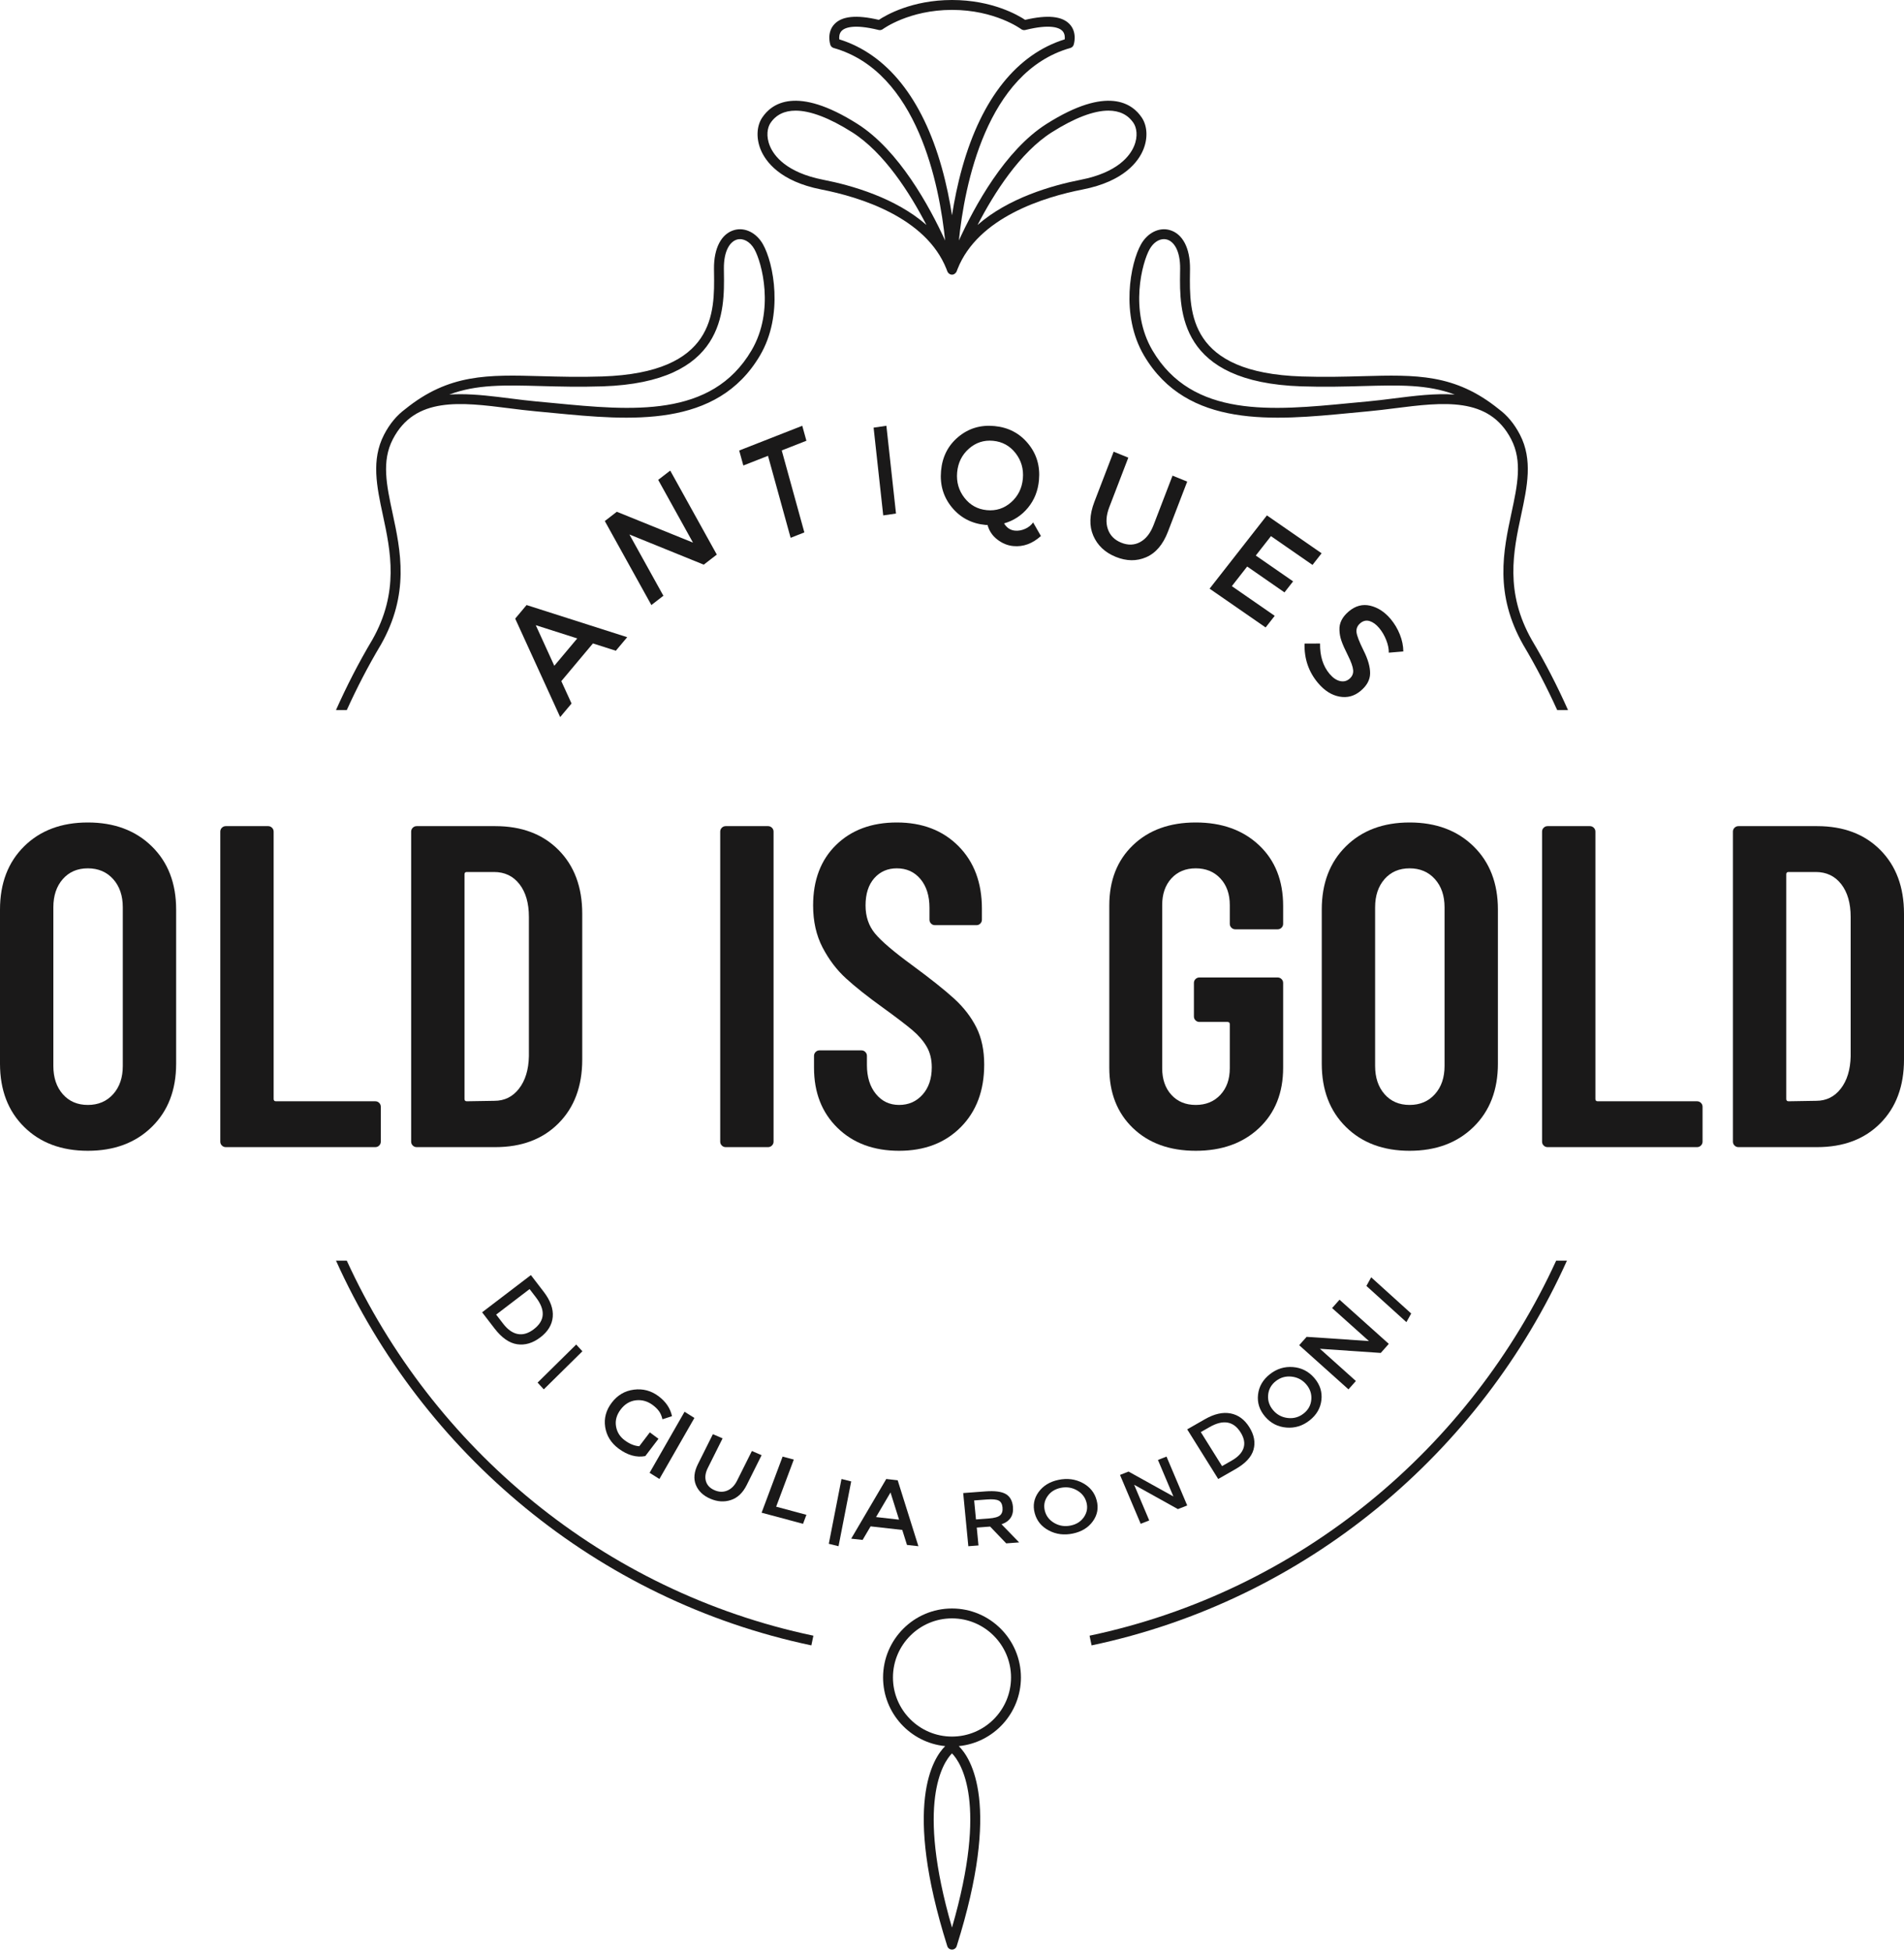 <?xml version="1.0" encoding="UTF-8"?>
<svg width="160px" height="164px" viewBox="0 0 160 164" version="1.1" xmlns="http://www.w3.org/2000/svg" xmlns:xlink="http://www.w3.org/1999/xlink">
    <title>Group</title>
    <defs>
        <filter color-interpolation-filters="auto" id="filter-1">
            <feColorMatrix in="SourceGraphic" type="matrix" values="0 0 0 0 0 0 0 0 0 0 0 0 0 0 0 0 0 0 1 0"></feColorMatrix>
        </filter>
    </defs>
    <g id="Page-1" stroke="none" stroke-width="1" fill="none" fill-rule="evenodd">
        <g id="Group" transform="translate(-68, -179)" filter="url(#filter-1)">
            <g transform="translate(68, 179)">
                <path d="M47.17,57.215 L48.029,59.095 L47.073,60.235 L43.294,51.964 L44.25,50.824 L52.706,53.524 L51.75,54.662 L49.826,54.048 L47.17,57.215 Z M48.509,53.628 L45.023,52.516 L46.58,55.926 L48.509,53.628 Z" id="Fill-1" fill="#1A1919"></path>
                <polygon id="Fill-2" fill="#1A1919" points="55.31 40.309 56.321 39.529 60.235 46.585 59.139 47.431 52.892 44.897 55.747 50.044 54.737 50.824 50.824 43.768 51.833 42.988 58.233 45.579"></polygon>
                <polygon id="Fill-3" fill="#1A1919" points="65.692 37.836 67.593 44.723 66.439 45.176 64.538 38.289 62.465 39.102 62.118 37.843 67.417 35.765 67.765 37.023"></polygon>
                <polygon id="Fill-4" fill="#1A1919" points="73.412 35.922 74.486 35.765 75.294 43.137 74.221 43.294"></polygon>
                <g id="Group-9" transform="translate(79.059, 35.765)" fill="#1A1919">
                    <path d="M3.928,8.334 L3.76,8.33 C2.597,8.219 1.656,7.729 0.938,6.861 C0.22,5.993 -0.086,4.966 0.021,3.784 C0.127,2.6 0.612,1.65 1.474,0.932 C2.335,0.215 3.348,-0.089 4.51,0.023 C5.673,0.133 6.613,0.623 7.331,1.491 C8.05,2.359 8.356,3.383 8.249,4.563 C8.169,5.46 7.862,6.23 7.33,6.879 C6.798,7.529 6.126,7.968 5.317,8.201 C5.539,8.569 5.844,8.772 6.231,8.809 C6.514,8.836 6.799,8.786 7.084,8.659 C7.371,8.532 7.594,8.351 7.759,8.12 L8.412,9.261 C7.699,9.903 6.927,10.184 6.091,10.105 C5.614,10.06 5.168,9.878 4.754,9.56 C4.338,9.242 4.064,8.834 3.928,8.334 M6.283,2.3 C5.801,1.683 5.173,1.337 4.397,1.263 C3.623,1.188 2.943,1.411 2.359,1.926 C1.775,2.443 1.447,3.105 1.373,3.913 C1.301,4.72 1.505,5.433 1.987,6.052 C2.468,6.669 3.096,7.015 3.872,7.088 C4.647,7.162 5.326,6.941 5.91,6.426 C6.494,5.909 6.823,5.247 6.896,4.439 C6.969,3.632 6.764,2.918 6.283,2.3" id="Fill-5"></path>
                    <path d="M14.034,8.667 C14.213,9.204 14.589,9.589 15.16,9.819 C15.731,10.052 16.261,10.035 16.749,9.771 C17.236,9.505 17.613,9.03 17.877,8.343 L19.474,4.189 L20.706,4.69 L19.088,8.896 C18.673,9.977 18.064,10.692 17.262,11.04 C16.459,11.388 15.607,11.378 14.702,11.012 C13.797,10.644 13.168,10.05 12.814,9.233 C12.46,8.415 12.491,7.467 12.907,6.386 L14.525,2.178 L15.757,2.678 L14.16,6.833 C13.896,7.52 13.853,8.13 14.034,8.667" id="Fill-7"></path>
                </g>
                <polygon id="Fill-10" fill="#1A1919" points="111.059 46.476 110.294 47.453 106.804 45.036 105.528 46.665 108.664 48.835 107.94 49.76 104.805 47.588 103.516 49.236 107.119 51.73 106.355 52.706 101.647 49.448 106.463 43.294"></polygon>
                <g id="Group-33" transform="translate(0, 50.824)" fill="#1A1919">
                    <path d="M115.89,1.922 C115.642,1.626 115.378,1.436 115.098,1.348 C114.819,1.261 114.557,1.319 114.313,1.522 C114.069,1.727 113.963,1.977 113.992,2.274 C114.022,2.571 114.222,3.089 114.592,3.83 C114.961,4.569 115.142,5.209 115.135,5.747 C115.128,6.284 114.862,6.773 114.337,7.211 C113.812,7.652 113.22,7.812 112.56,7.691 C111.899,7.57 111.3,7.19 110.759,6.549 C109.969,5.612 109.591,4.507 109.626,3.237 L110.929,3.231 C110.912,4.28 111.179,5.129 111.728,5.782 C112.003,6.107 112.292,6.308 112.594,6.381 C112.896,6.455 113.163,6.394 113.395,6.2 C113.627,6.005 113.733,5.764 113.711,5.475 C113.687,5.188 113.543,4.779 113.279,4.249 C113.012,3.72 112.827,3.304 112.724,3 C112.62,2.696 112.565,2.396 112.559,2.099 C112.529,1.519 112.793,0.996 113.35,0.528 C113.906,0.062 114.505,-0.096 115.147,0.055 C115.789,0.207 116.36,0.579 116.862,1.174 C117.184,1.558 117.442,1.99 117.635,2.474 C117.827,2.958 117.924,3.432 117.926,3.898 L116.704,4 C116.714,3.689 116.644,3.338 116.492,2.948 C116.339,2.558 116.139,2.216 115.89,1.922" id="Fill-11"></path>
                    <path d="M2.03,43.839 C0.677,42.505 0,40.734 0,38.524 L0,25.582 C0,23.374 0.677,21.603 2.03,20.267 C3.381,18.932 5.167,18.264 7.382,18.264 C9.598,18.264 11.389,18.932 12.754,20.267 C14.12,21.603 14.802,23.374 14.802,25.582 L14.802,38.524 C14.802,40.734 14.12,42.505 12.754,43.839 C11.389,45.175 9.598,45.842 7.382,45.842 C5.167,45.842 3.381,45.175 2.03,43.839 M9.509,41.086 C10.05,40.483 10.319,39.693 10.319,38.717 L10.319,25.39 C10.319,24.414 10.05,23.624 9.509,23.021 C8.967,22.418 8.257,22.116 7.382,22.116 C6.506,22.116 5.804,22.418 5.276,23.021 C4.747,23.624 4.483,24.414 4.483,25.39 L4.483,38.717 C4.483,39.693 4.747,40.483 5.276,41.086 C5.804,41.689 6.506,41.991 7.382,41.991 C8.257,41.991 8.967,41.689 9.509,41.086" id="Fill-13"></path>
                    <path d="M18.647,45.399 C18.556,45.31 18.512,45.202 18.512,45.072 L18.512,19.034 C18.512,18.906 18.556,18.797 18.647,18.707 C18.737,18.618 18.846,18.571 18.976,18.571 L22.531,18.571 C22.659,18.571 22.77,18.618 22.859,18.707 C22.95,18.797 22.995,18.906 22.995,19.034 L22.995,41.49 C22.995,41.619 23.059,41.683 23.188,41.683 L31.536,41.683 C31.664,41.683 31.775,41.728 31.865,41.818 C31.955,41.908 32,42.017 32,42.145 L32,45.072 C32,45.202 31.955,45.31 31.865,45.399 C31.775,45.49 31.664,45.535 31.536,45.535 L18.976,45.535 C18.846,45.535 18.737,45.49 18.647,45.399" id="Fill-15"></path>
                    <path d="M34.687,45.399 C34.596,45.31 34.551,45.202 34.551,45.072 L34.551,19.034 C34.551,18.906 34.596,18.797 34.687,18.707 C34.776,18.618 34.885,18.571 35.015,18.571 L41.624,18.571 C43.84,18.571 45.611,19.24 46.937,20.575 C48.264,21.911 48.928,23.696 48.928,25.929 L48.928,38.177 C48.928,40.412 48.264,42.197 46.937,43.531 C45.611,44.867 43.84,45.535 41.624,45.535 L35.015,45.535 C34.885,45.535 34.776,45.49 34.687,45.399 M39.227,41.683 L41.546,41.645 C42.397,41.645 43.085,41.304 43.613,40.624 C44.141,39.944 44.419,39.038 44.445,37.908 L44.445,26.199 C44.445,25.043 44.181,24.125 43.652,23.445 C43.124,22.765 42.41,22.424 41.508,22.424 L39.227,22.424 C39.098,22.424 39.034,22.488 39.034,22.616 L39.034,41.49 C39.034,41.619 39.098,41.683 39.227,41.683" id="Fill-17"></path>
                    <path d="M60.657,45.399 C60.567,45.31 60.522,45.202 60.522,45.072 L60.522,19.034 C60.522,18.906 60.567,18.797 60.657,18.707 C60.746,18.618 60.856,18.571 60.986,18.571 L64.541,18.571 C64.669,18.571 64.78,18.618 64.869,18.707 C64.96,18.797 65.005,18.906 65.005,19.034 L65.005,45.072 C65.005,45.202 64.96,45.31 64.869,45.399 C64.78,45.49 64.669,45.535 64.541,45.535 L60.986,45.535 C60.856,45.535 60.746,45.49 60.657,45.399" id="Fill-19"></path>
                    <path d="M70.377,43.917 C69.063,42.633 68.405,40.951 68.405,38.871 L68.405,37.869 C68.405,37.741 68.45,37.633 68.541,37.542 C68.631,37.453 68.74,37.407 68.87,37.407 L72.387,37.407 C72.515,37.407 72.625,37.453 72.716,37.542 C72.805,37.633 72.851,37.741 72.851,37.869 L72.851,38.64 C72.851,39.642 73.101,40.45 73.604,41.067 C74.106,41.683 74.756,41.991 75.556,41.991 C76.354,41.991 77.011,41.702 77.527,41.124 C78.041,40.547 78.3,39.782 78.3,38.832 C78.3,38.165 78.157,37.587 77.875,37.099 C77.591,36.612 77.191,36.149 76.677,35.713 C76.161,35.277 75.337,34.647 74.202,33.825 C72.914,32.9 71.878,32.08 71.092,31.36 C70.305,30.642 69.649,29.775 69.121,28.76 C68.593,27.745 68.329,26.571 68.329,25.236 C68.329,23.105 68.972,21.409 70.261,20.151 C71.55,18.893 73.249,18.264 75.363,18.264 C77.5,18.264 79.227,18.926 80.542,20.248 C81.856,21.571 82.513,23.324 82.513,25.505 L82.513,26.43 C82.513,26.558 82.467,26.667 82.377,26.758 C82.286,26.847 82.178,26.891 82.049,26.891 L78.569,26.891 C78.441,26.891 78.332,26.847 78.241,26.758 C78.152,26.667 78.107,26.558 78.107,26.43 L78.107,25.429 C78.107,24.427 77.855,23.625 77.353,23.021 C76.85,22.418 76.186,22.116 75.363,22.116 C74.59,22.116 73.958,22.392 73.469,22.943 C72.98,23.496 72.735,24.26 72.735,25.236 C72.735,26.16 72.998,26.944 73.526,27.585 C74.055,28.227 75.092,29.114 76.638,30.243 C78.209,31.399 79.394,32.343 80.194,33.074 C80.992,33.806 81.61,34.608 82.049,35.482 C82.486,36.355 82.706,37.394 82.706,38.601 C82.706,40.784 82.049,42.537 80.735,43.859 C79.421,45.182 77.694,45.842 75.556,45.842 C73.417,45.842 71.691,45.202 70.377,43.917" id="Fill-21"></path>
                    <path d="M95.208,43.937 C93.882,42.665 93.218,40.976 93.218,38.871 L93.218,25.236 C93.218,23.13 93.882,21.441 95.208,20.171 C96.535,18.899 98.293,18.264 100.484,18.264 C102.673,18.264 104.446,18.899 105.799,20.171 C107.15,21.441 107.827,23.143 107.827,25.274 L107.827,26.776 C107.827,26.905 107.782,27.014 107.691,27.103 C107.601,27.194 107.491,27.238 107.363,27.238 L103.808,27.238 C103.678,27.238 103.569,27.194 103.48,27.103 C103.389,27.014 103.344,26.905 103.344,26.776 L103.344,25.197 C103.344,24.272 103.079,23.529 102.551,22.963 C102.023,22.399 101.334,22.116 100.484,22.116 C99.634,22.116 98.95,22.399 98.436,22.963 C97.92,23.529 97.663,24.272 97.663,25.197 L97.663,38.91 C97.663,39.834 97.92,40.579 98.436,41.144 C98.95,41.709 99.634,41.991 100.484,41.991 C101.334,41.991 102.023,41.709 102.551,41.144 C103.079,40.579 103.344,39.834 103.344,38.91 L103.344,35.212 C103.344,35.083 103.279,35.019 103.151,35.019 L100.793,35.019 C100.664,35.019 100.555,34.975 100.464,34.884 C100.373,34.795 100.329,34.686 100.329,34.557 L100.329,31.745 C100.329,31.617 100.373,31.508 100.464,31.418 C100.555,31.329 100.664,31.283 100.793,31.283 L107.363,31.283 C107.491,31.283 107.601,31.329 107.691,31.418 C107.782,31.508 107.827,31.617 107.827,31.745 L107.827,38.871 C107.827,40.976 107.15,42.665 105.799,43.937 C104.446,45.207 102.673,45.842 100.484,45.842 C98.293,45.842 96.535,45.207 95.208,43.937" id="Fill-23"></path>
                    <path d="M113.102,43.839 C111.749,42.505 111.072,40.734 111.072,38.524 L111.072,25.582 C111.072,23.374 111.749,21.603 113.102,20.267 C114.454,18.932 116.239,18.264 118.455,18.264 C120.67,18.264 122.461,18.932 123.827,20.267 C125.192,21.603 125.875,23.374 125.875,25.582 L125.875,38.524 C125.875,40.734 125.192,42.505 123.827,43.839 C122.461,45.175 120.67,45.842 118.455,45.842 C116.239,45.842 114.454,45.175 113.102,43.839 M120.581,41.086 C121.122,40.483 121.391,39.693 121.391,38.717 L121.391,25.39 C121.391,24.414 121.122,23.624 120.581,23.021 C120.04,22.418 119.33,22.116 118.455,22.116 C117.578,22.116 116.877,22.418 116.348,23.021 C115.82,23.624 115.556,24.414 115.556,25.39 L115.556,38.717 C115.556,39.693 115.82,40.483 116.348,41.086 C116.877,41.689 117.578,41.991 118.455,41.991 C119.33,41.991 120.04,41.689 120.581,41.086" id="Fill-25"></path>
                    <path d="M129.72,45.399 C129.629,45.31 129.585,45.202 129.585,45.072 L129.585,19.034 C129.585,18.906 129.629,18.797 129.72,18.707 C129.809,18.618 129.918,18.571 130.049,18.571 L133.603,18.571 C133.732,18.571 133.842,18.618 133.932,18.707 C134.023,18.797 134.067,18.906 134.067,19.034 L134.067,41.49 C134.067,41.619 134.132,41.683 134.26,41.683 L142.608,41.683 C142.737,41.683 142.847,41.728 142.937,41.818 C143.028,41.908 143.072,42.017 143.072,42.145 L143.072,45.072 C143.072,45.202 143.028,45.31 142.937,45.399 C142.847,45.49 142.737,45.535 142.608,45.535 L130.049,45.535 C129.918,45.535 129.809,45.49 129.72,45.399" id="Fill-27"></path>
                    <path d="M145.759,45.399 C145.668,45.31 145.624,45.202 145.624,45.072 L145.624,19.034 C145.624,18.906 145.668,18.797 145.759,18.707 C145.849,18.618 145.958,18.571 146.088,18.571 L152.697,18.571 C154.912,18.571 156.683,19.24 158.01,20.575 C159.337,21.911 160,23.696 160,25.929 L160,38.177 C160,40.412 159.337,42.197 158.01,43.531 C156.683,44.867 154.912,45.535 152.697,45.535 L146.088,45.535 C145.958,45.535 145.849,45.49 145.759,45.399 M150.299,41.683 L152.618,41.645 C153.469,41.645 154.157,41.304 154.686,40.624 C155.214,39.944 155.491,39.038 155.518,37.908 L155.518,26.199 C155.518,25.043 155.253,24.125 154.725,23.445 C154.197,22.765 153.482,22.424 152.581,22.424 L150.299,22.424 C150.171,22.424 150.106,22.488 150.106,22.616 L150.106,41.49 C150.106,41.619 150.171,41.683 150.299,41.683" id="Fill-29"></path>
                    <path d="M46.45,59.783 C46.395,60.449 46.048,61.026 45.411,61.511 C44.774,61.997 44.123,62.192 43.459,62.093 C42.794,61.994 42.16,61.552 41.555,60.764 L40.514,59.41 L44.612,56.283 L45.689,57.685 C46.252,58.417 46.505,59.117 46.45,59.783 M44.859,60.829 C45.797,60.114 45.855,59.221 45.032,58.149 L44.503,57.459 L41.694,59.603 L42.282,60.368 C42.663,60.862 43.071,61.151 43.51,61.233 C43.948,61.317 44.398,61.182 44.859,60.829" id="Fill-31"></path>
                </g>
                <polygon id="Fill-34" fill="#1A1919" points="48.42 112.941 48.941 113.508 45.697 116.706 45.176 116.139"></polygon>
                <path d="M54.608,120.318 L55.334,120.858 L54.227,122.311 C53.484,122.451 52.735,122.241 51.98,121.68 C51.345,121.206 50.97,120.603 50.856,119.871 C50.742,119.138 50.927,118.456 51.407,117.825 C51.889,117.192 52.509,116.827 53.268,116.731 C54.025,116.634 54.714,116.815 55.334,117.277 C55.953,117.738 56.332,118.298 56.471,118.961 L55.667,119.219 C55.607,118.952 55.512,118.728 55.383,118.547 C55.255,118.366 55.078,118.191 54.852,118.023 C54.417,117.701 53.946,117.568 53.439,117.625 C52.933,117.684 52.506,117.939 52.162,118.391 C51.818,118.843 51.686,119.311 51.765,119.799 C51.842,120.286 52.087,120.682 52.495,120.984 C52.903,121.288 53.311,121.455 53.719,121.485 L54.608,120.318 Z" id="Fill-35" fill="#1A1919"></path>
                <polygon id="Fill-37" fill="#1A1919" points="57.526 118.588 58.353 119.108 55.413 124.235 54.588 123.716"></polygon>
                <path d="M59.324,124.429 C59.426,124.765 59.665,125.014 60.044,125.177 C60.421,125.341 60.781,125.35 61.122,125.205 C61.462,125.061 61.736,124.783 61.941,124.371 L63.184,121.884 L64,122.236 L62.742,124.756 C62.418,125.402 61.978,125.818 61.421,126.002 C60.864,126.187 60.287,126.15 59.686,125.892 C59.088,125.632 58.683,125.246 58.475,124.731 C58.267,124.217 58.324,123.636 58.648,122.989 L59.906,120.471 L60.722,120.822 L59.48,123.309 C59.274,123.721 59.222,124.095 59.324,124.429" id="Fill-38" fill="#1A1919"></path>
                <polygon id="Fill-40" fill="#1A1919" points="64 127.067 65.766 122.353 66.706 122.604 65.223 126.562 67.765 127.244 67.482 128"></polygon>
                <polygon id="Fill-41" fill="#1A1919" points="70.713 124.235 71.529 124.438 70.465 129.882 69.647 129.68"></polygon>
                <path d="M73.159,128.215 L72.488,129.354 L71.529,129.247 L74.476,124.235 L75.436,124.344 L77.176,129.882 L76.217,129.775 L75.821,128.515 L73.159,128.215 Z M75.551,127.651 L74.833,125.368 L73.618,127.433 L75.551,127.651 Z" id="Fill-42" fill="#1A1919"></path>
                <g id="Group-47" transform="translate(80.941, 124.235)" fill="#1A1919">
                    <path d="M4.18,2.329 C4.251,3.067 3.93,3.557 3.221,3.803 L4.701,5.327 L3.616,5.408 L2.262,3.997 L1.14,4.082 L1.284,5.582 L0.431,5.647 L0,1.182 L1.883,1.041 C2.655,0.984 3.219,1.058 3.574,1.261 C3.93,1.467 4.131,1.823 4.18,2.329 M3.105,3.047 C3.266,2.903 3.332,2.683 3.304,2.392 C3.276,2.1 3.167,1.906 2.977,1.812 C2.789,1.717 2.465,1.686 2.007,1.72 L0.921,1.802 L1.074,3.398 L2.139,3.318 C2.621,3.283 2.943,3.192 3.105,3.047" id="Fill-43"></path>
                    <path d="M10.895,3.553 C10.51,4.086 9.95,4.43 9.215,4.583 C8.48,4.737 7.804,4.65 7.19,4.323 C6.575,3.997 6.182,3.512 6.01,2.87 C5.838,2.228 5.945,1.639 6.329,1.104 C6.714,0.57 7.274,0.226 8.009,0.073 C8.745,-0.08 9.42,0.007 10.035,0.333 C10.65,0.66 11.043,1.144 11.215,1.788 C11.386,2.43 11.28,3.019 10.895,3.553 M9.555,0.95 C9.135,0.712 8.679,0.645 8.19,0.746 C7.699,0.85 7.327,1.089 7.072,1.467 C6.817,1.844 6.748,2.253 6.866,2.692 C6.982,3.13 7.251,3.468 7.67,3.706 C8.089,3.944 8.545,4.011 9.035,3.91 C9.525,3.808 9.897,3.569 10.153,3.19 C10.407,2.812 10.476,2.404 10.359,1.966 C10.242,1.526 9.973,1.188 9.555,0.95" id="Fill-45"></path>
                </g>
                <polygon id="Fill-48" fill="#1A1919" points="97.307 122.636 98.026 122.353 99.765 126.458 98.985 126.766 95.306 124.72 96.574 127.716 95.857 128 94.118 123.894 94.836 123.611 98.605 125.702"></polygon>
                <g id="Group-53" transform="translate(99.765, 114.824)" fill="#1A1919">
                    <path d="M3.643,3.903 C4.29,4.027 4.817,4.412 5.222,5.061 C5.627,5.709 5.744,6.338 5.573,6.949 C5.4,7.561 4.895,8.105 4.054,8.585 L2.606,9.412 L0,5.242 L1.497,4.386 C2.28,3.939 2.996,3.779 3.643,3.903 M4.49,5.502 C3.894,4.548 3.024,4.398 1.88,5.051 L1.143,5.472 L2.929,8.329 L3.746,7.863 C4.274,7.561 4.604,7.209 4.735,6.808 C4.865,6.407 4.784,5.972 4.49,5.502" id="Fill-49"></path>
                    <path d="M11.278,2.778 C11.199,3.461 10.869,4.031 10.284,4.49 C9.701,4.95 9.052,5.15 8.336,5.091 C7.62,5.033 7.025,4.728 6.549,4.176 C6.073,3.622 5.875,3.005 5.952,2.323 C6.029,1.64 6.362,1.07 6.946,0.611 C7.529,0.151 8.179,-0.048 8.894,0.01 C9.609,0.068 10.205,0.373 10.681,0.926 C11.157,1.478 11.356,2.096 11.278,2.778 M8.771,0.812 C8.275,0.758 7.833,0.884 7.443,1.191 C7.055,1.496 6.84,1.887 6.8,2.363 C6.761,2.838 6.903,3.263 7.228,3.64 C7.553,4.019 7.964,4.234 8.459,4.289 C8.954,4.343 9.397,4.217 9.786,3.91 C10.175,3.605 10.39,3.214 10.429,2.738 C10.469,2.263 10.326,1.838 10.001,1.459 C9.676,1.082 9.267,0.867 8.771,0.812" id="Fill-51"></path>
                </g>
                <polygon id="Fill-54" fill="#1A1919" points="111.942 109.879 112.565 109.176 116.706 112.885 116.03 113.647 110.919 113.298 113.939 116.004 113.317 116.706 109.176 112.997 109.799 112.295 115.035 112.647"></polygon>
                <polygon id="Fill-55" fill="#1A1919" points="114.824 108.018 115.226 107.294 118.588 110.335 118.185 111.059"></polygon>
                <g id="Group-68" transform="translate(28.235, 0)" fill="#1A1919">
                    <path d="M57.557,140.907 C57.557,137.713 54.958,135.113 51.764,135.113 C48.571,135.113 45.973,137.713 45.973,140.907 C45.973,143.91 48.267,146.386 51.193,146.674 C50.175,147.676 47.616,151.568 51.368,163.474 C51.423,163.647 51.583,163.765 51.764,163.765 C51.945,163.765 52.106,163.647 52.16,163.474 C55.913,151.568 53.354,147.676 52.335,146.674 C55.262,146.386 57.557,143.911 57.557,140.907 M51.764,161.917 C48.716,151.419 51.016,148.049 51.763,147.282 C52.516,148.054 54.811,151.427 51.764,161.917 M51.764,145.872 C49.029,145.872 46.803,143.645 46.803,140.907 C46.803,138.171 49.029,135.944 51.764,135.944 C54.501,135.944 56.726,138.171 56.726,140.907 C56.726,143.645 54.501,145.872 51.764,145.872" id="Fill-56"></path>
                    <path d="M85.273,34.69 L86.74,34.551 C87.47,34.485 88.217,34.391 88.967,34.296 C93.043,33.782 96.892,33.297 98.757,36.9 C99.711,38.745 99.279,40.759 98.779,43.091 C98.097,46.274 97.323,49.881 99.78,54.191 C100.832,55.957 101.775,57.779 102.62,59.642 L103.529,59.642 C102.633,57.633 101.627,55.671 100.497,53.774 C98.202,49.746 98.94,46.304 99.591,43.266 C100.102,40.881 100.585,38.627 99.494,36.518 C99.005,35.573 98.402,34.875 97.711,34.364 C94.023,31.386 90.76,31.476 86.266,31.599 C84.765,31.639 83.063,31.687 81.153,31.623 C71.644,31.31 71.715,26.256 71.762,22.911 L71.766,22.592 C71.784,20.839 71.139,19.615 70.04,19.319 C69.156,19.078 68.195,19.56 67.653,20.515 C66.752,22.099 65.9,26.467 67.897,29.858 C71.522,36.014 78.827,35.311 85.273,34.69 M68.375,20.926 C68.677,20.396 69.126,20.087 69.573,20.087 C69.657,20.087 69.741,20.099 69.823,20.121 C70.372,20.269 70.951,20.994 70.936,22.584 L70.931,22.899 C70.887,26.119 70.802,32.113 81.126,32.454 C83.063,32.52 84.776,32.471 86.29,32.429 C89.358,32.346 91.719,32.281 94.011,33.144 C92.385,33.026 90.61,33.251 88.863,33.472 C88.123,33.565 87.385,33.658 86.666,33.724 L85.193,33.862 C78.69,34.489 71.969,35.136 68.612,29.436 C66.643,26.09 67.749,22.027 68.375,20.926" id="Fill-58"></path>
                    <path d="M67.721,9.889 C66.93,8.691 64.838,7.163 59.711,10.408 C56.218,12.619 53.65,17.348 52.344,20.201 C52.813,15.615 54.637,6.034 61.707,4.032 C61.841,3.994 61.947,3.893 61.99,3.761 C62.003,3.721 62.312,2.744 61.658,2.038 C61.018,1.35 59.794,1.229 57.911,1.668 C57.31,1.269 55.13,0 51.765,0 C48.4,0 46.22,1.269 45.618,1.668 C43.738,1.228 42.513,1.348 41.873,2.038 C41.218,2.744 41.527,3.721 41.54,3.761 C41.583,3.893 41.689,3.994 41.823,4.032 C48.893,6.034 50.717,15.616 51.187,20.202 C49.88,17.349 47.311,12.619 43.818,10.408 C38.692,7.163 36.6,8.691 35.808,9.889 C35.339,10.6 35.298,11.637 35.699,12.595 C36.096,13.543 37.286,15.234 40.792,15.919 C43.996,16.544 49.579,18.243 51.302,22.606 C51.347,22.724 51.372,22.792 51.375,22.799 C51.375,22.8 51.375,22.801 51.376,22.803 C51.377,22.805 51.38,22.806 51.381,22.808 C51.384,22.817 51.388,22.825 51.392,22.833 C51.404,22.859 51.423,22.881 51.44,22.903 C51.454,22.922 51.465,22.942 51.483,22.958 C51.493,22.968 51.507,22.976 51.519,22.985 C51.531,22.994 51.542,23 51.556,23.008 C51.576,23.02 51.594,23.034 51.616,23.042 C51.619,23.043 51.621,23.046 51.624,23.047 C51.67,23.064 51.718,23.072 51.765,23.072 C51.812,23.072 51.86,23.064 51.906,23.047 C51.908,23.046 51.909,23.043 51.911,23.043 C51.934,23.034 51.953,23.021 51.973,23.008 C51.988,23 52,22.992 52.013,22.981 C52.045,22.957 52.071,22.93 52.094,22.898 C52.103,22.885 52.111,22.875 52.12,22.861 C52.129,22.844 52.141,22.829 52.149,22.811 C52.15,22.809 52.152,22.808 52.153,22.806 C52.154,22.804 52.154,22.801 52.155,22.798 C52.158,22.792 52.183,22.723 52.229,22.605 C53.952,18.242 59.533,16.544 62.738,15.919 C66.244,15.234 67.433,13.543 67.83,12.595 C68.232,11.637 68.19,10.6 67.721,9.889 M42.293,3.305 C42.272,3.111 42.284,2.814 42.484,2.6 C42.727,2.342 43.459,1.988 45.602,2.519 C45.719,2.548 45.851,2.521 45.951,2.448 C45.973,2.431 48.152,0.831 51.765,0.831 C55.378,0.831 57.557,2.431 57.577,2.448 C57.678,2.522 57.807,2.549 57.927,2.519 C60.071,1.986 60.803,2.342 61.045,2.6 C61.248,2.814 61.259,3.111 61.237,3.305 C57.232,4.551 54.259,8.264 52.628,14.066 C52.228,15.488 51.954,16.868 51.765,18.09 C51.576,16.868 51.301,15.488 50.901,14.066 C49.271,8.265 46.297,4.551 42.293,3.305 M40.951,15.102 C37.824,14.492 36.798,13.068 36.466,12.274 C36.111,11.429 36.264,10.708 36.501,10.347 C36.966,9.643 37.684,9.294 38.62,9.294 C39.854,9.294 41.467,9.903 43.374,11.11 C46.057,12.809 48.219,16.201 49.616,18.896 C47.025,16.623 43.352,15.571 40.951,15.102 M67.064,12.274 C66.732,13.069 65.706,14.492 62.579,15.102 C60.178,15.572 56.505,16.623 53.915,18.896 C55.311,16.201 57.473,12.809 60.156,11.11 C62.063,9.902 63.676,9.293 64.911,9.293 C65.845,9.293 66.563,9.643 67.028,10.347 C67.266,10.708 67.418,11.429 67.064,12.274" id="Fill-60"></path>
                    <path d="M0.909,59.642 C1.749,57.79 2.686,55.98 3.729,54.225 C3.738,54.213 3.747,54.199 3.755,54.186 C6.206,49.883 5.434,46.275 4.751,43.093 C4.251,40.759 3.819,38.745 4.774,36.9 C6.636,33.298 10.486,33.782 14.562,34.296 C15.313,34.391 16.061,34.485 16.79,34.551 L18.256,34.69 C24.702,35.311 32.008,36.014 35.632,29.858 C37.631,26.466 36.778,22.099 35.877,20.515 C35.334,19.56 34.374,19.078 33.489,19.318 C32.39,19.615 31.745,20.839 31.764,22.592 L31.768,22.912 C31.814,26.257 31.883,31.31 22.377,31.623 C20.465,31.687 18.766,31.639 17.264,31.599 C12.76,31.473 9.499,31.386 5.807,34.374 C5.121,34.883 4.521,35.579 4.036,36.518 C2.945,38.627 3.427,40.881 3.939,43.267 C4.588,46.295 5.324,49.727 3.052,53.741 C3.046,53.749 3.042,53.758 3.036,53.766 C1.904,55.667 0.897,57.631 0,59.642 L0.909,59.642 Z M17.241,32.429 C18.753,32.47 20.468,32.517 22.404,32.454 C32.725,32.113 32.643,26.12 32.599,22.901 L32.595,22.584 C32.578,20.994 33.157,20.269 33.706,20.121 C34.228,19.985 34.797,20.296 35.155,20.926 C35.781,22.027 36.888,26.089 34.917,29.436 C31.56,35.136 24.837,34.489 18.336,33.862 L16.864,33.724 C16.145,33.658 15.406,33.565 14.666,33.472 C13.248,33.293 11.814,33.112 10.455,33.112 C10.137,33.112 9.825,33.122 9.518,33.144 C11.812,32.28 14.173,32.346 17.241,32.429 L17.241,32.429 Z" id="Fill-62"></path>
                    <path d="M102.536,105.894 C95.322,121.62 80.992,133.678 63.325,137.398 L63.495,138.212 C81.554,134.409 96.172,122.021 103.441,105.894 L102.536,105.894 Z" id="Fill-64"></path>
                    <path d="M0.906,105.894 C8.12,121.62 22.45,133.678 40.117,137.398 L39.947,138.212 C21.888,134.409 7.271,122.021 7.35120779e-05,105.894 L0.906,105.894 Z" id="Fill-66"></path>
                </g>
            </g>
        </g>
    </g>
</svg>